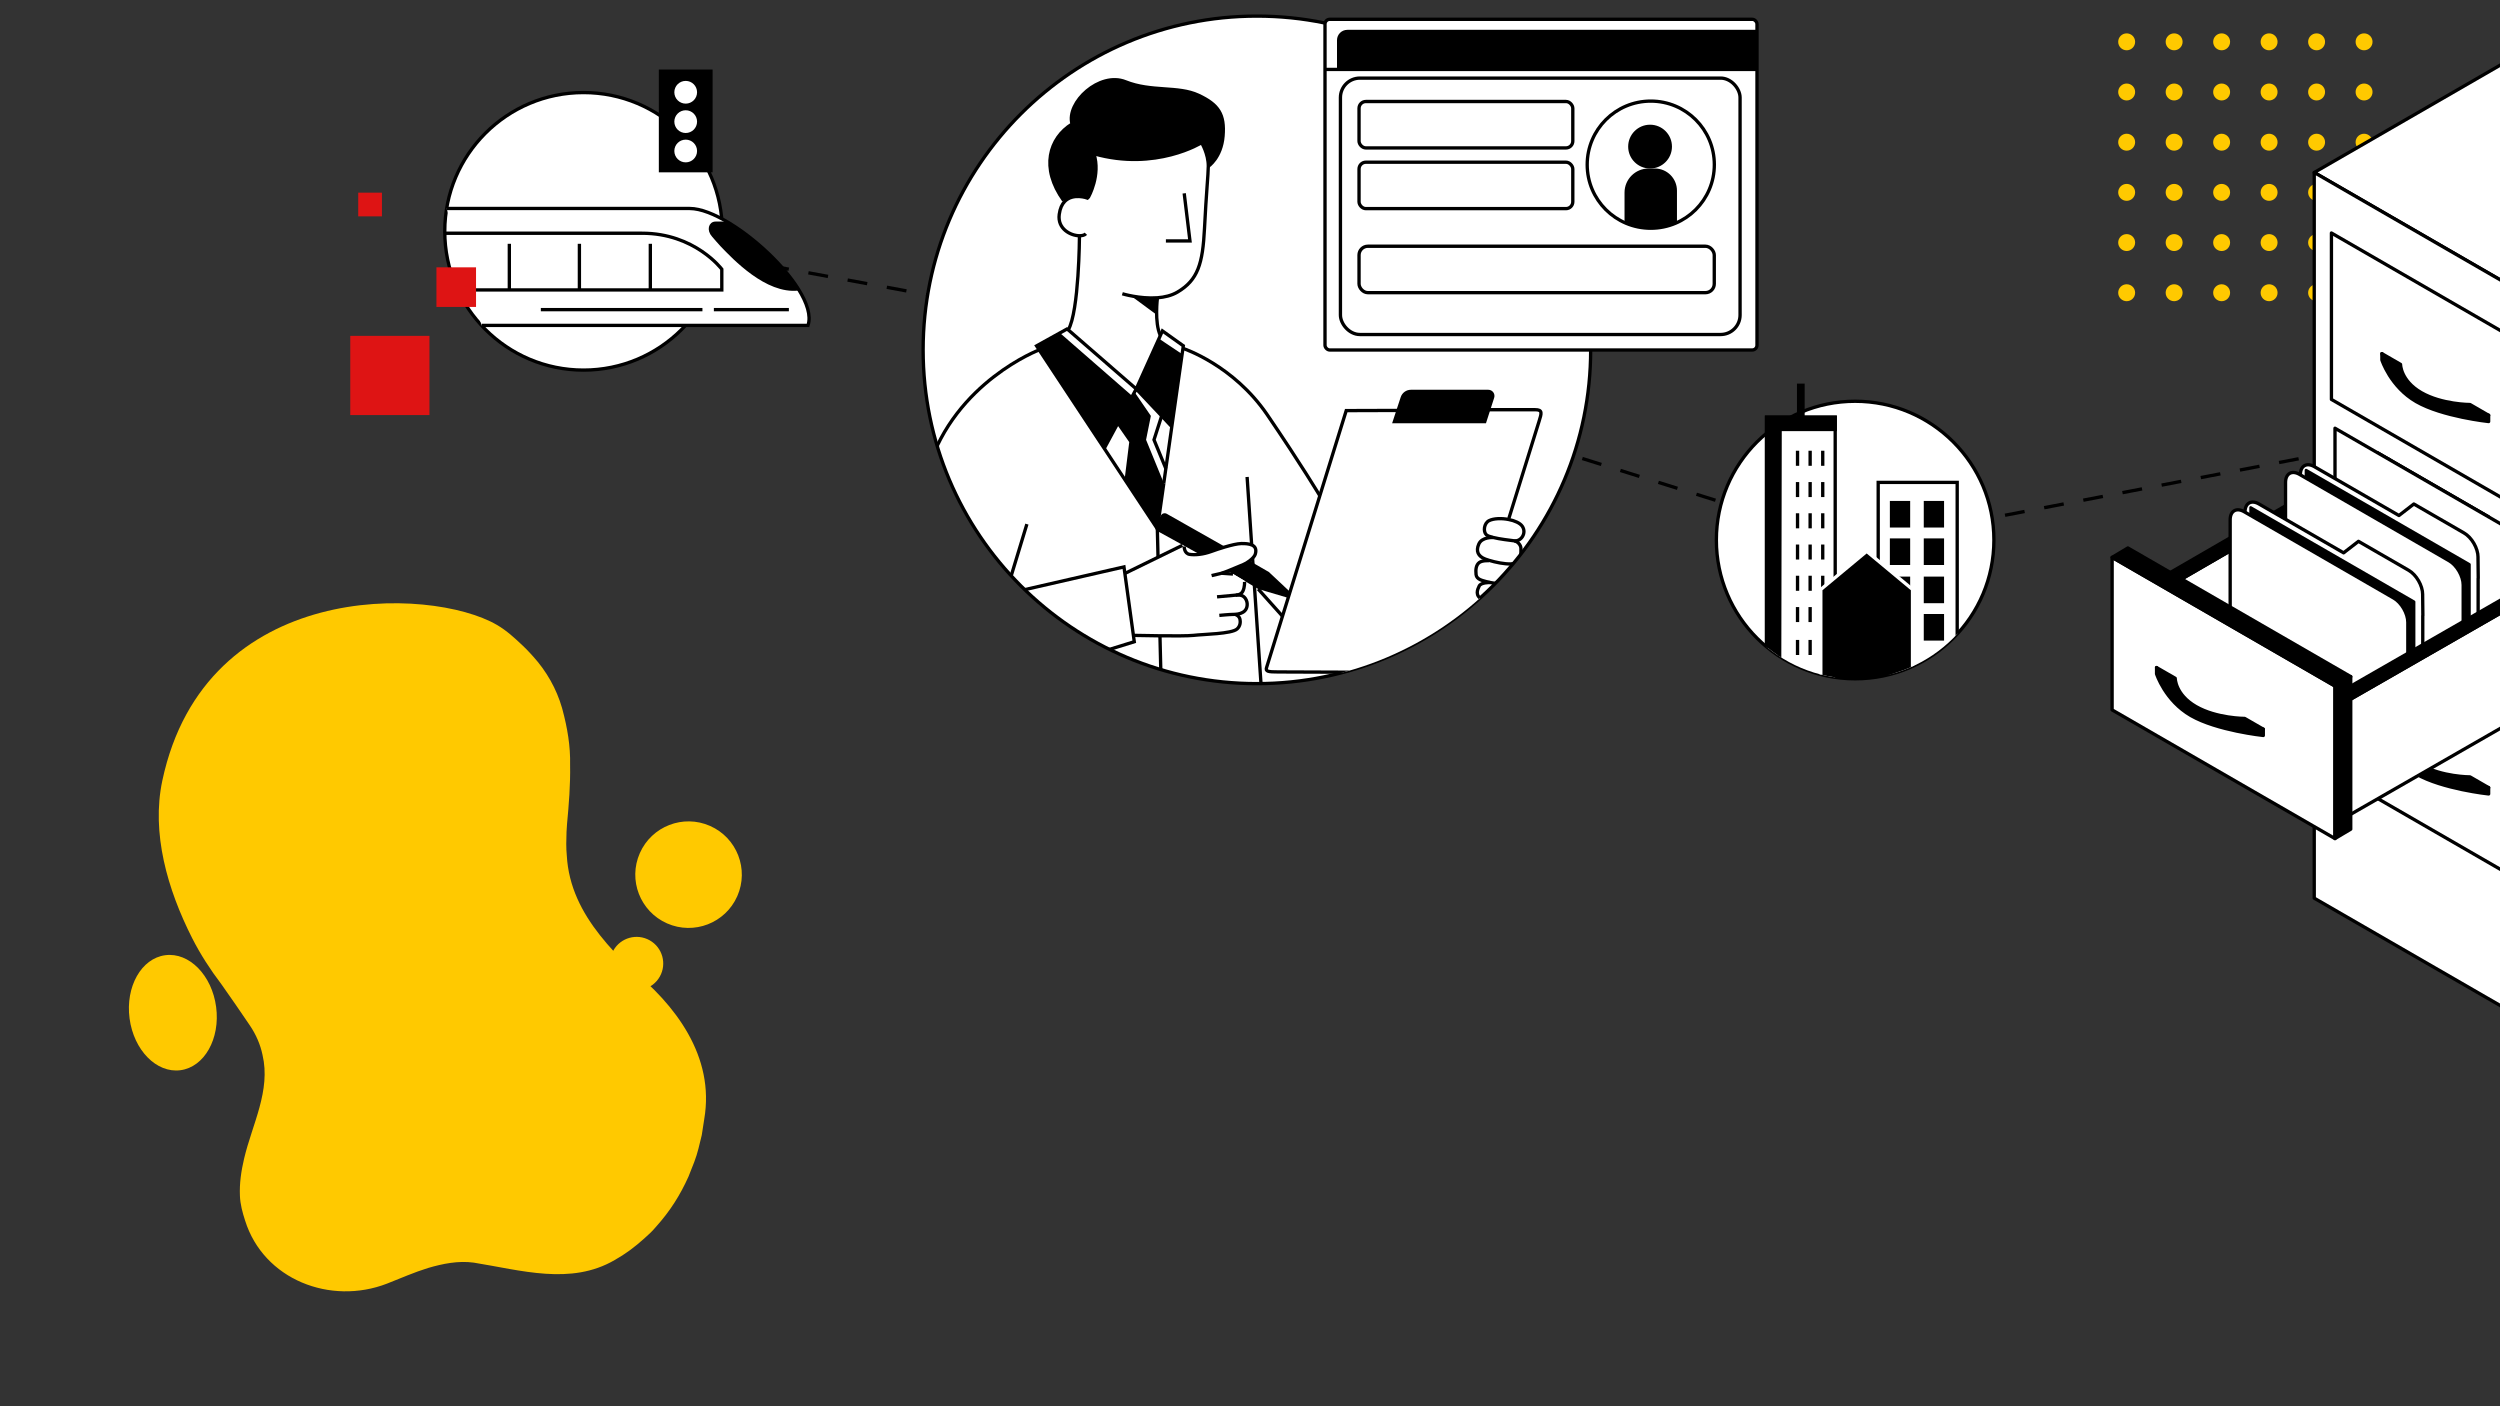 <?xml version="1.0" encoding="UTF-8"?><svg xmlns="http://www.w3.org/2000/svg" xmlns:xlink="http://www.w3.org/1999/xlink" viewBox="0 0 750 421.88"><rect x="0" y="0" width="750" height="421.88" fill="#333333" stroke="none"/><defs><style>.cls-1,.cls-2,.cls-3{fill:none;}.cls-4{clip-path:url(#clippath);}.cls-5{mix-blend-mode:multiply;opacity:.4;}.cls-5,.cls-6,.cls-7,.cls-8,.cls-2,.cls-9,.cls-10,.cls-3{stroke:#000;}.cls-5,.cls-11,.cls-7,.cls-9,.cls-10{fill:#fff;}.cls-5,.cls-8,.cls-9,.cls-10{stroke-linejoin:round;}.cls-6,.cls-12,.cls-7,.cls-2,.cls-3{stroke-miterlimit:10;}.cls-12{stroke:#fff;}.cls-13{fill:#ffc900;}.cls-14{fill:#de1414;}.cls-15{clip-path:url(#clippath-1);}.cls-16{clip-path:url(#clippath-3);}.cls-17{clip-path:url(#clippath-2);}.cls-18{isolation:isolate;}.cls-10{stroke-width:.25px;}.cls-3{stroke-dasharray:0 0 5.98 5.98;}</style><clipPath id="clippath"><rect class="cls-1" x="0" width="750" height="421.88"/></clipPath><clipPath id="clippath-1"><path class="cls-1" d="M514.91,72.84v89.17c0,22.99,18.64,41.63,41.63,41.63s41.63-18.64,41.63-41.63V72.84h-83.26Z"/></clipPath><clipPath id="clippath-2"><circle class="cls-1" cx="377.07" cy="104.96" r="100.13"/></clipPath><clipPath id="clippath-3"><circle class="cls-2" cx="495.23" cy="49.4" r="19.07"/></clipPath></defs><g class="cls-18"><g id="Ebene_3"><g class="cls-4"><g><line class="cls-2" x1="698.41" y1="135.94" x2="695.46" y2="136.5"/><polyline class="cls-3" points="689.59 137.63 556.57 163.22 375 106.29 180.95 70.48"/><line class="cls-2" x1="178.01" y1="69.94" x2="175.06" y2="69.4"/></g><g><path class="cls-13" d="M149.07,187.47c3,1.75,5.32,3.94,7.71,6.18,.76,.71,1.5,1.46,2.2,2.23,.32,.35,.63,.69,.94,1.03,4.02,4.43,7.02,9.7,8.68,15.44,.05,.18,.1,.37,.15,.55,1.45,5.42,2.41,10.89,2.28,16.61,.11,5.81-.35,11.67-.92,17.7-.07,.77-.12,1.55-.15,2.32-.09,2.48-.15,4.81,.08,7.14,.52,9.28,4.52,17.02,9.96,23.91,2.72,3.45,5.79,6.69,8.94,9.82,13.68,10.96,25.56,26.53,22.33,45.35-.24,1.63-.5,3.15-.74,4.78-.67,2.72-1.23,5.42-2.25,8.06-.61,1.45-1.1,2.89-1.71,4.34-2.56,5.71-5.59,10.45-9.77,15.11-1.09,1.29-2.2,2.35-3.43,3.42-2.96,2.68-5.77,4.76-8.96,6.55-13.15,7.68-28.16,3.03-42.28,.78-4.65-.64-9.33,.32-13.75,1.62-4.14,1.28-8.08,3.03-12.26,4.67-16.95,6.58-37.05-1.17-42.6-18.94-.78-2.41-1.44-4.84-1.54-7.34-.17-3.86,.38-7.48,1.26-11.25,2.42-10.26,8.05-20.37,5.51-31.1-.65-3.12-1.96-6.11-3.78-8.8-2.81-4.2-5.71-8.33-8.6-12.45-1.64-2.15-3.2-4.38-4.66-6.67-1.46-2.29-2.82-4.65-4.05-7.07-7.41-14.61-12.31-31.53-8.96-47.28,12.87-60.46,80.46-58.31,100.35-46.72Z"/><g><ellipse class="cls-13" cx="51.84" cy="303.82" rx="13.1" ry="17.4" transform="translate(-39.3 9.39) rotate(-7.52)"/><circle class="cls-13" cx="206.56" cy="262.37" r="15.98" transform="translate(-116.92 345.23) rotate(-66.15)"/><circle class="cls-13" cx="190.98" cy="289.05" r="7.99" transform="translate(-154.63 313.06) rotate(-60.52)"/></g></g><circle class="cls-7" cx="377.07" cy="104.96" r="100.13"/><circle class="cls-7" cx="175.06" cy="69.4" r="41.63"/><g><circle class="cls-7" cx="556.54" cy="162.01" r="41.63"/><g class="cls-15"><g><rect class="cls-7" x="529.96" y="125.17" width="20.6" height="80.45"/><g><line class="cls-6" x1="539.26" y1="135.23" x2="539.26" y2="139.74"/><line class="cls-6" x1="543.04" y1="135.23" x2="543.04" y2="139.74"/><line class="cls-6" x1="546.82" y1="135.23" x2="546.82" y2="139.74"/></g><g><line class="cls-6" x1="539.26" y1="144.61" x2="539.26" y2="149.11"/><line class="cls-6" x1="543.04" y1="144.61" x2="543.04" y2="149.11"/><line class="cls-6" x1="546.82" y1="144.61" x2="546.82" y2="149.11"/></g><g><line class="cls-6" x1="539.26" y1="153.98" x2="539.26" y2="158.49"/><line class="cls-6" x1="543.04" y1="153.98" x2="543.04" y2="158.49"/><line class="cls-6" x1="546.82" y1="153.98" x2="546.82" y2="158.49"/></g><g><line class="cls-6" x1="539.26" y1="163.36" x2="539.26" y2="167.86"/><line class="cls-6" x1="543.04" y1="163.36" x2="543.04" y2="167.86"/><line class="cls-6" x1="546.82" y1="163.36" x2="546.82" y2="167.86"/></g><g><line class="cls-6" x1="539.26" y1="172.73" x2="539.26" y2="177.24"/><line class="cls-6" x1="543.04" y1="172.73" x2="543.04" y2="177.24"/><line class="cls-6" x1="546.82" y1="172.73" x2="546.82" y2="177.24"/></g><g><line class="cls-6" x1="539.26" y1="182.11" x2="539.26" y2="186.61"/><line class="cls-6" x1="543.04" y1="182.11" x2="543.04" y2="186.61"/><line class="cls-6" x1="546.82" y1="182.11" x2="546.82" y2="186.61"/></g><g><line class="cls-6" x1="539.26" y1="191.99" x2="539.26" y2="196.5"/><line class="cls-6" x1="543.04" y1="191.99" x2="543.04" y2="196.5"/><line class="cls-6" x1="546.82" y1="191.99" x2="546.82" y2="196.5"/></g><rect class="cls-7" x="563.46" y="144.72" width="23.7" height="57.52"/><g><rect class="cls-6" x="567.46" y="150.78" width="5.09" height="6.98"/><rect class="cls-6" x="577.63" y="150.78" width="5.09" height="6.98"/><rect class="cls-6" x="567.46" y="162.01" width="5.09" height="6.98"/><rect class="cls-6" x="577.63" y="162.01" width="5.09" height="6.98"/></g><g><rect class="cls-6" x="567.46" y="173.48" width="5.09" height="6.98"/><rect class="cls-6" x="577.63" y="173.48" width="5.09" height="6.98"/><rect class="cls-6" x="567.46" y="184.7" width="5.09" height="6.98"/><rect class="cls-6" x="577.63" y="184.7" width="5.09" height="6.98"/></g><polygon class="cls-12" points="573.76 206.92 546.24 206.92 546.24 176.84 560 165.39 573.76 176.84 573.76 206.92"/><polygon class="cls-6" points="534.03 128.84 533.88 205.62 529.96 205.62 529.96 125.17 550.56 125.17 550.56 128.84 534.03 128.84"/></g><rect class="cls-6" x="539.59" y="115.58" width="1.31" height="12.32"/></g></g><g class="cls-17"><g><g><g><path d="M359.51,28.57c6.1,2.84,7.93,5.79,7.4,12.26-.53,6.47-4.42,9.05-4.42,9.05,.04-3.75-2.01-7.08-2.01-7.08,0,0-13.7,8.6-32.31,3.32,2.09,6.39-1.6,12.96-1.6,12.96l-.34,.34s-4.34-1.6-6.84,1.04l-.29-.3c-7.04-9.77-4.33-18.73,2.51-22.95-1.79-6.47,8.26-15.79,16.03-12.68,7.76,3.12,15.78,1.2,21.87,4.04Z"/><polygon points="354.65 106.25 351.56 128.01 348.5 124.77 340.87 116.68 347.69 101.59 354.65 106.25 354.65 106.25"/><polygon points="349.15 144.95 349.15 144.95 347.2 158.65 337.81 144.43 339.29 132.5 335.38 126.88 339.71 118.84 340.36 117.62 345.26 124.77 343.82 131.94 349.15 144.95"/><polygon points="339.71 118.84 335.38 126.88 331.27 134.51 311.76 104.97 310.97 103.76 317.97 99.88 339.71 118.84"/></g><g><path class="cls-2" d="M336.7,88.13s5.27,1.6,10.53,1.2c2.11-.16,4.22-.65,5.99-1.69,6.17-3.64,7.6-8.54,8.13-19.13,.53-10.59,1.1-15.85,1.14-18.63,.04-3.75-2.01-7.08-2.01-7.08,0,0-13.7,8.6-32.31,3.32,2.09,6.39-1.6,12.96-1.6,12.96l-.34,.34s-4.34-1.6-6.84,1.04c-.78,.82-1.38,2.04-1.62,3.85-.59,4.37,3.43,6.4,6.07,6.42,.85,0,1.55-.2,1.92-.6"/><path class="cls-2" d="M362.49,49.88s3.89-2.57,4.42-9.05c.54-6.47-1.3-9.42-7.4-12.26-6.1-2.84-14.11-.92-21.87-4.04-7.76-3.12-17.82,6.2-16.03,12.68-6.84,4.22-9.55,13.18-2.51,22.95"/><polyline class="cls-2" points="349.15 144.95 347.2 158.65 337.81 144.43 331.27 134.51 311.76 104.97 310.97 103.76 317.97 99.88 320.09 98.71 320.48 98.96"/><path class="cls-2" d="M323.84,70.72h0c0,.3-.12,22.68-3.36,28.24l20.39,17.72,6.82-15.09,.42-.94,.62-1.38,6.27,4.48-.11,.77-.25,1.72-3.1,21.77-1.79,12.6-.62,4.34"/><polyline class="cls-2" points="331.27 134.51 335.38 126.88 339.71 118.84 340.36 117.62 340.87 116.68 348.5 124.77 351.56 128.01"/><polyline class="cls-2" points="335.38 126.88 339.29 132.5 337.81 144.43"/><polyline class="cls-2" points="348.5 124.77 346.2 131.94 349.77 140.61"/><path class="cls-2" d="M311.76,104.97s-25.14,9.56-33.29,35.64"/><path class="cls-2" d="M354.9,104.52h0c.23,.08,15.11,4.99,25.28,19.91,10.25,15.05,15.84,24.41,15.84,24.41"/><path class="cls-2" d="M347.23,89.33s-.95,7.43,.88,11.33"/><line class="cls-2" x1="374.13" y1="143.09" x2="379.32" y2="220.33"/><line class="cls-2" x1="347.2" y1="158.65" x2="348.71" y2="220.33"/><line class="cls-2" x1="377.45" y1="176.7" x2="384.75" y2="184.86"/><line class="cls-2" x1="300.01" y1="204.97" x2="296.77" y2="220.33"/></g></g><polygon points="339.28 88.75 347 94.44 347.23 89.33 339.28 88.75"/><polyline class="cls-2" points="355.26 58 356.99 72.29 349.77 72.29"/><g><g><path d="M387.01,177.56l-.56,1.8-9-2.66-3.95-2.35-3.61-2.15-1.54-.92c1.74-.69,3.78-1.59,4.64-1.93,.57-.22,1.25-.63,1.86-1.1l5.81,3.35,6.34,5.95Z"/><path class="cls-11" d="M370.73,178.54s.15,0,.38-.03c-.14,0-.27,.02-.38,.03Zm-.13,5.77v.02s1.19,.34,1.41,1.49c.16,.8,.1,1.99-.87,2.87-1.65,1.49-10.14,1.57-13.08,1.92s-18.03,0-18.03,0l-2.56-18.59,17.24-8.42,.08-.14,.57,.32-.08,.15s-.07,2.14,1.67,2.38c.86,.12,1.88,.11,2.97-.03,1.09-.13,2.27-.41,3.46-.84,1.07-.39,2.57-.9,4.1-1.35,1.87-.55,3.77-1.01,4.93-1.03,2.12-.03,5.13,.18,4.18,3.24-.18,.57-.89,1.32-1.71,1.95-.61,.47-1.29,.88-1.86,1.1-.86,.34-2.9,1.24-4.64,1.93-.72,.28-1.39,.53-1.9,.68l3.44,.23,3.61,2.15-.13,.22s.08,1.52-.51,2.78c-.41,.86-1.26,1.1-1.75,1.17,.73-.04,1.78,0,2.49,1.02,.85,1.22,.68,2.88-.19,3.73-.72,.7-1.81,.97-2.82,1.04Z"/><path class="cls-11" d="M368.35,171.29l1.54,.92-3.44-.23c.51-.15,1.18-.4,1.9-.68Z"/><path d="M367.43,163.99l.03,.11c-1.53,.45-3.03,.96-4.1,1.35-1.19,.43-2.36,.71-3.46,.84l-4.55-2.5-.57-.32-7.46-4.1c-.72-.4-.98-1.3-.57-2.01l1.53-2.73c.35-.62,1.13-.84,1.75-.49l17.4,9.85Z"/></g><g><path class="cls-2" d="M278.48,140.61c-8.15,26.08-11.51,46.03-8.41,58.27s20.43,9.03,29.94,6.09c9.51-2.94,40.27-12.45,40.27-12.45l-.26-1.91-2.56-18.59-.27-1.95-35.49,8.13,6.37-20.97"/><polyline class="cls-2" points="337.33 172.09 337.46 172.03 354.69 163.61"/><path class="cls-2" d="M340.02,190.61s15.09,.35,18.03,0,11.44-.42,13.08-1.92c.97-.88,1.03-2.06,.87-2.87-.22-1.15-1.41-1.49-1.41-1.49"/><path class="cls-2" d="M371.11,178.51c-.14,0-.27,.02-.38,.03-.69,.05-5.62,.51-5.62,.51"/><path class="cls-2" d="M365.8,184.62s3.02-.3,4.17-.3c.2,0,.41,0,.63-.02,1.01-.07,2.1-.33,2.82-1.04,.87-.85,1.03-2.51,.19-3.73-.71-1.03-1.77-1.07-2.49-1.02"/><path class="cls-2" d="M370.73,178.54s.15,0,.38-.03h0c.49-.07,1.34-.31,1.75-1.17,.6-1.25,.51-2.78,.51-2.78"/><line class="cls-2" x1="366.45" y1="171.97" x2="369.89" y2="172.21"/><path class="cls-2" d="M355.26,163.94s-.07,2.14,1.67,2.38c.86,.12,1.88,.11,2.97-.03,1.09-.13,2.27-.41,3.46-.84,1.07-.39,2.57-.9,4.1-1.35,1.87-.55,3.77-1.01,4.93-1.03,2.12-.03,5.13,.18,4.18,3.24-.18,.57-.89,1.32-1.71,1.95-.61,.47-1.29,.88-1.86,1.1-.86,.34-2.9,1.24-4.64,1.93-.72,.28-1.39,.53-1.9,.68-.17,.05-.32,.09-.45,.12-1.49,.32-2.53,.59-2.53,.59"/></g></g><g><g><path class="cls-11" d="M460.54,122.91c2.3,0,1.94,1.05,1.17,3.51-.76,2.45-9.04,29.07-9.04,29.07l-.07,.36c-2.12-.42-4.49-.36-5.89,.35-1.51,.76-1.82,3.24-.82,4.22,.31,.31,1.06,.58,2,.81v.03s-3.3-.22-4.25,1.96c-.95,2.17-.21,3.68,1.97,4.51,.32,.12,.7,.25,1.13,.38l-.03,.11s-2.01-.15-2.94,.56c-.94,.71-1.12,2.08-.95,3.6,.17,1.52,1.94,1.77,3.07,2.11,.25,.07,.66,.17,1.16,.27,0,0-2.74-.09-3.28,1.05-.49,1.02-1.43,2.94,1.08,4.11l-5.85,18.74s-.55,3.14-1.89,3.14-50.63-.21-53.67-.21-3.83-.16-3.46-1.31c.36-1.16,23.9-77.09,23.9-77.09l15.5-.05,.05,.02-1.09,3.32h27.1l1.15-3.59,.12,.04h13.83Z"/><path d="M446.49,117.42c.91,0,1.57,.89,1.28,1.77l-1.19,3.69-1.15,3.59h-27.1l1.09-3.32,1.27-3.86c.37-1.11,1.41-1.86,2.58-1.86h23.22Z"/></g><g><path class="cls-2" d="M419.37,123.13l-15.5,.05s-23.54,75.93-23.9,77.09c-.36,1.16,.42,1.31,3.46,1.31s52.33,.21,53.67,.21,1.89-3.14,1.89-3.14l5.85-18.74,.08-.27"/><path class="cls-2" d="M446.71,122.91h13.83c2.3,0,1.94,1.05,1.17,3.51-.76,2.45-9.04,29.07-9.04,29.07"/><path class="cls-2" d="M446.58,122.88l-1.15,3.59h-27.1l1.09-3.32,1.27-3.86c.37-1.11,1.41-1.86,2.58-1.86h23.22c.91,0,1.57,.89,1.28,1.77l-1.19,3.69Z"/><path class="cls-2" d="M447.89,161.23c-.94-.23-1.69-.5-2-.81-1-.98-.68-3.45,.82-4.22,1.39-.7,3.77-.77,5.89-.35,1.8,.35,3.41,1.06,4.07,2.01,1.42,2.07-.38,4.65-2.39,4.39-1.38-.18-4.34-.51-6.38-1.02Z"/><path class="cls-2" d="M447.88,161.26s-3.29-.22-4.24,1.96c-.95,2.17-.21,3.68,1.97,4.51,.32,.12,.7,.25,1.13,.38,1.88,.57,4.66,1.16,6.56,1.06,.66-.03,1.21-.15,1.58-.38,1.68-1.05,1.35-2.92,1.4-4.14,.05-1.22-1.09-2.27-2.02-2.39"/><path class="cls-2" d="M446.71,168.21s-2.01-.15-2.94,.56c-.94,.71-1.12,2.08-.95,3.6,.17,1.52,1.94,1.77,3.07,2.11,.25,.07,.66,.17,1.16,.27,1.83,.37,4.9,.84,5.87,.83,1.23-.02,1.98-.43,2.38-1.93,.39-1.49-.05-3.04-.81-3.57-.75-.53-1.18-.93-1.18-.93"/><path class="cls-2" d="M447.04,174.76s-2.74-.09-3.28,1.05c-.49,1.02-1.43,2.94,1.08,4.11,.3,.14,.64,.27,1.04,.38,3.78,1.09,5.87,1.17,7,.41,1.14-.77,1.49-2.99,1.08-3.54-.42-.55-1.05-1.59-1.05-1.59"/></g></g></g></g><g><rect class="cls-7" x="397.5" y="5.79" width="129.6" height="99.21" rx="1.43" ry="1.43"/><line class="cls-2" x1="397.49" y1="20.83" x2="527.1" y2="20.83"/><rect class="cls-2" x="402.13" y="23.43" width="119.89" height="76.92" rx="5.83" ry="5.83"/><rect class="cls-2" x="407.71" y="30.45" width="64.13" height="13.93" rx="2.05" ry="2.05"/><rect class="cls-2" x="407.71" y="48.66" width="64.13" height="13.93" rx="2.05" ry="2.05"/><rect class="cls-2" x="407.71" y="73.87" width="106.57" height="13.93" rx="2.65" ry="2.65"/><g><g class="cls-16"><g><path d="M494.59,50.55h1.86c3.67,0,6.64,2.98,6.64,6.64v13.42h-15.73v-12.84c0-3.99,3.24-7.22,7.22-7.22Z"/><circle cx="495.02" cy="43.98" r="6.57"/></g></g><circle class="cls-2" cx="495.23" cy="49.4" r="19.07"/></g></g><path d="M404.2,8.95h122.9v11.88h-126V12.05c0-1.71,1.39-3.1,3.1-3.1Z"/><g><circle class="cls-11" cx="508.8" cy="28.59" r="1.06"/><circle class="cls-11" cx="512.43" cy="28.59" r="1.06"/><circle class="cls-11" cx="516.07" cy="28.59" r="1.06"/></g><g><g><circle class="cls-13" cx="638" cy="12.55" r="2.54"/><circle class="cls-13" cx="652.24" cy="12.55" r="2.54"/><circle class="cls-13" cx="666.49" cy="12.55" r="2.54"/><circle class="cls-13" cx="680.73" cy="12.55" r="2.54"/><circle class="cls-13" cx="694.98" cy="12.55" r="2.54"/><circle class="cls-13" cx="709.22" cy="12.55" r="2.54"/></g><g><circle class="cls-13" cx="638" cy="27.6" r="2.54"/><circle class="cls-13" cx="652.24" cy="27.6" r="2.54"/><circle class="cls-13" cx="666.49" cy="27.6" r="2.54"/><circle class="cls-13" cx="680.73" cy="27.6" r="2.54"/><circle class="cls-13" cx="694.98" cy="27.6" r="2.54"/><circle class="cls-13" cx="709.22" cy="27.6" r="2.54"/></g><g><circle class="cls-13" cx="638" cy="42.66" r="2.54"/><circle class="cls-13" cx="652.24" cy="42.66" r="2.54"/><circle class="cls-13" cx="666.49" cy="42.66" r="2.54"/><circle class="cls-13" cx="680.73" cy="42.66" r="2.54"/><circle class="cls-13" cx="694.98" cy="42.66" r="2.54"/><circle class="cls-13" cx="709.22" cy="42.66" r="2.54"/></g><g><circle class="cls-13" cx="638" cy="57.71" r="2.54"/><circle class="cls-13" cx="652.24" cy="57.71" r="2.54"/><circle class="cls-13" cx="666.49" cy="57.71" r="2.54"/><circle class="cls-13" cx="680.73" cy="57.71" r="2.54"/><circle class="cls-13" cx="694.98" cy="57.71" r="2.54"/><circle class="cls-13" cx="709.22" cy="57.71" r="2.54"/></g><g><circle class="cls-13" cx="638" cy="72.77" r="2.54"/><circle class="cls-13" cx="652.24" cy="72.77" r="2.54"/><circle class="cls-13" cx="666.49" cy="72.77" r="2.54"/><circle class="cls-13" cx="680.73" cy="72.77" r="2.54"/><circle class="cls-13" cx="694.98" cy="72.77" r="2.54"/><circle class="cls-13" cx="709.22" cy="72.77" r="2.54"/></g><g><circle class="cls-13" cx="638" cy="87.82" r="2.54"/><circle class="cls-13" cx="652.24" cy="87.82" r="2.54"/><circle class="cls-13" cx="666.49" cy="87.82" r="2.54"/><circle class="cls-13" cx="680.73" cy="87.82" r="2.54"/><circle class="cls-13" cx="694.98" cy="87.82" r="2.54"/><circle class="cls-13" cx="709.22" cy="87.82" r="2.54"/></g></g><g><g><polygon class="cls-9" points="854.7 51.75 774.49 98.06 694.27 51.75 774.49 5.44 854.7 51.75"/><g><polygon class="cls-9" points="694.27 269.45 774.49 315.76 774.49 98.06 694.27 51.75 694.27 269.45"/><g><polygon class="cls-9" points="769.9 222.3 699.43 181.62 699.43 231.55 769.9 272.23 769.9 222.3"/><g><path class="cls-8" d="M724.9,230.33c-7.77-4.48-10.33-12.52-10.33-12.52l5.59,3.22s0,4.88,6.2,8.46c6.2,3.58,14.64,3.58,14.64,3.58l5.59,3.23s-13.92-1.48-21.69-5.96Z"/><path class="cls-8" d="M724.9,230.33c7.77,4.48,21.69,5.96,21.69,5.96v1.89s-13.92-1.48-21.69-5.96c-7.77-4.48-10.33-12.52-10.33-12.52v-1.89s2.56,8.04,10.33,12.52Z"/></g></g></g></g><g><polygon class="cls-9" points="769.9 110.59 699.43 69.9 699.43 119.83 769.9 160.51 769.9 110.59"/><g><path class="cls-8" d="M724.9,118.61c-7.77-4.48-10.33-12.52-10.33-12.52l5.59,3.23s0,4.88,6.2,8.46c6.2,3.58,14.64,3.58,14.64,3.58l5.59,3.23s-13.92-1.48-21.69-5.96Z"/><path class="cls-8" d="M724.9,118.61c7.77,4.48,21.69,5.96,21.69,5.96v1.89s-13.92-1.48-21.69-5.96c-7.77-4.48-10.33-12.52-10.33-12.52v-1.89s2.56,8.04,10.33,12.52Z"/></g></g><g><g><polygon class="cls-9" points="716.58 137.76 746.59 155.08 644.78 213.85 644.78 179.31 716.58 137.76"/><polygon class="cls-8" points="713.2 135.81 716.58 137.76 644.78 179.31 641.4 177.36 713.2 135.81"/><polygon class="cls-5" points="707.28 143.14 716.58 137.76 746.59 155.08 707.28 177.77 707.28 143.14"/><polygon class="cls-5" points="713.2 135.81 716.58 137.76 707.51 143.01 704.12 141.06 713.2 135.81"/></g><polygon class="cls-9" points="700.5 174.23 767.36 212.83 767.36 167.07 700.5 128.47 700.5 174.23"/><g><polygon class="cls-10" points="697.96 210.01 701.34 211.96 701.34 246.51 697.96 244.56 697.96 210.01"/><polygon class="cls-10" points="641.4 177.36 644.78 179.31 644.78 213.85 641.4 211.9 641.4 177.36"/></g><g><path class="cls-9" d="M743.4,167.15l.07,6.33-.03,.02v38.99c0,1.56-1.1,3.46-2.45,4.23-1.35,.78-2.44,.15-2.44-1.41v-34.6s.04-4.59,.04-4.59c0-2.66-1.89-5.93-4.2-7.26l-44.28-25.57v-.88c0-2.66,1.89-3.75,4.19-2.42l25.39,14.66,4.46-3.45,15.06,8.69c2.31,1.33,4.2,4.6,4.2,7.26Z"/><path d="M692.03,140.69l48.99,28.28c.13,.08,.21,.21,.21,.36v45.13c0,.32-.35,.53-.63,.36l-48.99-28.28c-.13-.08-.21-.21-.21-.36v-45.13c0-.32,.35-.53,.63-.36Z"/><path class="cls-9" d="M689.87,142.32l44.9,25.92c2.3,1.33,4.19,4.6,4.19,7.26v.33s0,0,0,0v38.99c0,1.08,.37,1.85,.97,2.23h0s-53.12-30.7-53.12-30.7c-.71-.33-1.15-1.14-1.15-2.33v-1.1s0-38.19,0-38.19c0-2.66,1.89-3.75,4.19-2.42Z"/></g><g><path class="cls-9" d="M726.79,178.35l.07,6.33-.03,.02v38.99c0,1.56-1.1,3.46-2.45,4.23-1.35,.78-2.44,.15-2.44-1.41v-34.6s.04-4.59,.04-4.59c0-2.66-1.89-5.93-4.2-7.26l-44.28-25.57v-.88c0-2.66,1.89-3.75,4.19-2.42l25.39,14.66,4.46-3.45,15.06,8.69c2.31,1.33,4.2,4.6,4.2,7.26Z"/><path d="M675.42,151.9l48.99,28.28c.13,.08,.21,.21,.21,.36v45.13c0,.32-.35,.53-.63,.36l-48.99-28.28c-.13-.08-.21-.21-.21-.36v-45.13c0-.32,.35-.53,.63-.36Z"/><path class="cls-9" d="M673.26,153.52l44.9,25.92c2.3,1.33,4.19,4.6,4.19,7.26v.33s0,0,0,0v38.99c0,1.08,.37,1.85,.97,2.23h0s-53.12-30.7-53.12-30.7c-.71-.33-1.15-1.14-1.15-2.33v-1.1s0-38.19,0-38.19c0-2.66,1.89-3.75,4.19-2.42Z"/></g><g><polygon class="cls-9" points="767.36 208.6 701.34 246.51 701.34 211.96 767.36 174.06 767.36 208.6"/><polygon class="cls-8" points="767.36 170.17 767.36 174.06 701.34 211.96 697.96 210.01 767.36 170.17"/></g><g><polygon class="cls-9" points="633.63 212.97 700.49 251.57 700.5 205.81 633.64 167.21 633.63 212.97"/><polygon class="cls-8" points="705.22 248.75 700.49 251.57 700.5 205.81 705.22 202.99 705.22 248.75"/><polygon class="cls-8" points="638.36 164.39 705.22 202.99 700.5 205.81 633.64 167.21 638.36 164.39"/></g><g><path class="cls-8" d="M657.3,212.79c-7.77-4.48-10.33-12.52-10.33-12.52l5.59,3.22s0,4.88,6.2,8.46c6.2,3.58,14.64,3.58,14.64,3.58l5.59,3.22s-13.92-1.48-21.69-5.96Z"/><path class="cls-8" d="M657.3,212.79c7.77,4.48,21.69,5.96,21.69,5.96v1.89s-13.92-1.48-21.69-5.96c-7.77-4.48-10.33-12.52-10.33-12.52v-1.89s2.56,8.04,10.33,12.52Z"/></g></g></g><g><g><path class="cls-11" d="M239.49,86.67c2.61,4.16,3.88,8.06,2.91,10.95h-97.93l-3.18-10.64h75.24v-6.23s-8.07-10.79-23.91-10.79h-56.42l-2.21-7.41h72.93c3.24,0,7.5,1.71,11.94,4.42h-4.24c-1.5,0-2.18,1.97-.63,3.7,.77,.85,1.61,1.92,2.54,2.88,3.64,3.79,13.46,14.23,22.95,13.12Z"/><path d="M239.49,86.67c-9.49,1.11-19.31-9.33-22.95-13.12-.93-.96-1.77-2.03-2.54-2.88-1.55-1.72-.87-3.7,.63-3.7h4.24c7.8,4.75,16.16,12.59,20.62,19.7Z"/><path class="cls-11" d="M173.82,86.99h-32.53l-5.08-17.02h56.42c15.84,0,23.91,10.79,23.91,10.79v6.23h-42.71Z"/></g><g><path class="cls-2" d="M144.47,97.62h97.93c.97-2.89-.3-6.79-2.91-10.95-4.45-7.11-12.82-14.95-20.62-19.7-4.44-2.71-8.7-4.42-11.94-4.42h-72.93"/><path class="cls-2" d="M239.49,86.67c-9.49,1.11-19.31-9.33-22.95-13.12-.93-.96-1.77-2.03-2.54-2.88-1.55-1.72-.87-3.7,.63-3.7h4.24"/><path class="cls-2" d="M133.43,69.97h59.2c15.84,0,23.91,10.79,23.91,10.79v6.23h-79.21"/><line class="cls-2" x1="195.1" y1="73.14" x2="195.1" y2="86.99"/><line class="cls-2" x1="173.82" y1="73.14" x2="173.82" y2="86.99"/><line class="cls-2" x1="152.8" y1="73.14" x2="152.8" y2="86.99"/><line class="cls-2" x1="162.25" y1="92.89" x2="210.73" y2="92.89"/><line class="cls-2" x1="214.16" y1="92.89" x2="236.66" y2="92.89"/></g></g><g><rect class="cls-6" x="198.15" y="21.36" width="15.13" height="29.84"/><circle class="cls-11" cx="205.71" cy="45.3" r="3.41"/><circle class="cls-11" cx="205.71" cy="36.49" r="3.41"/><circle class="cls-11" cx="205.71" cy="27.68" r="3.41"/></g><g><rect class="cls-14" x="105.08" y="100.76" width="23.76" height="23.76"/><rect class="cls-14" x="130.93" y="80.2" width="11.88" height="11.88"/><rect class="cls-14" x="107.47" y="57.8" width="7.11" height="7.11"/></g></g></g></g></svg>